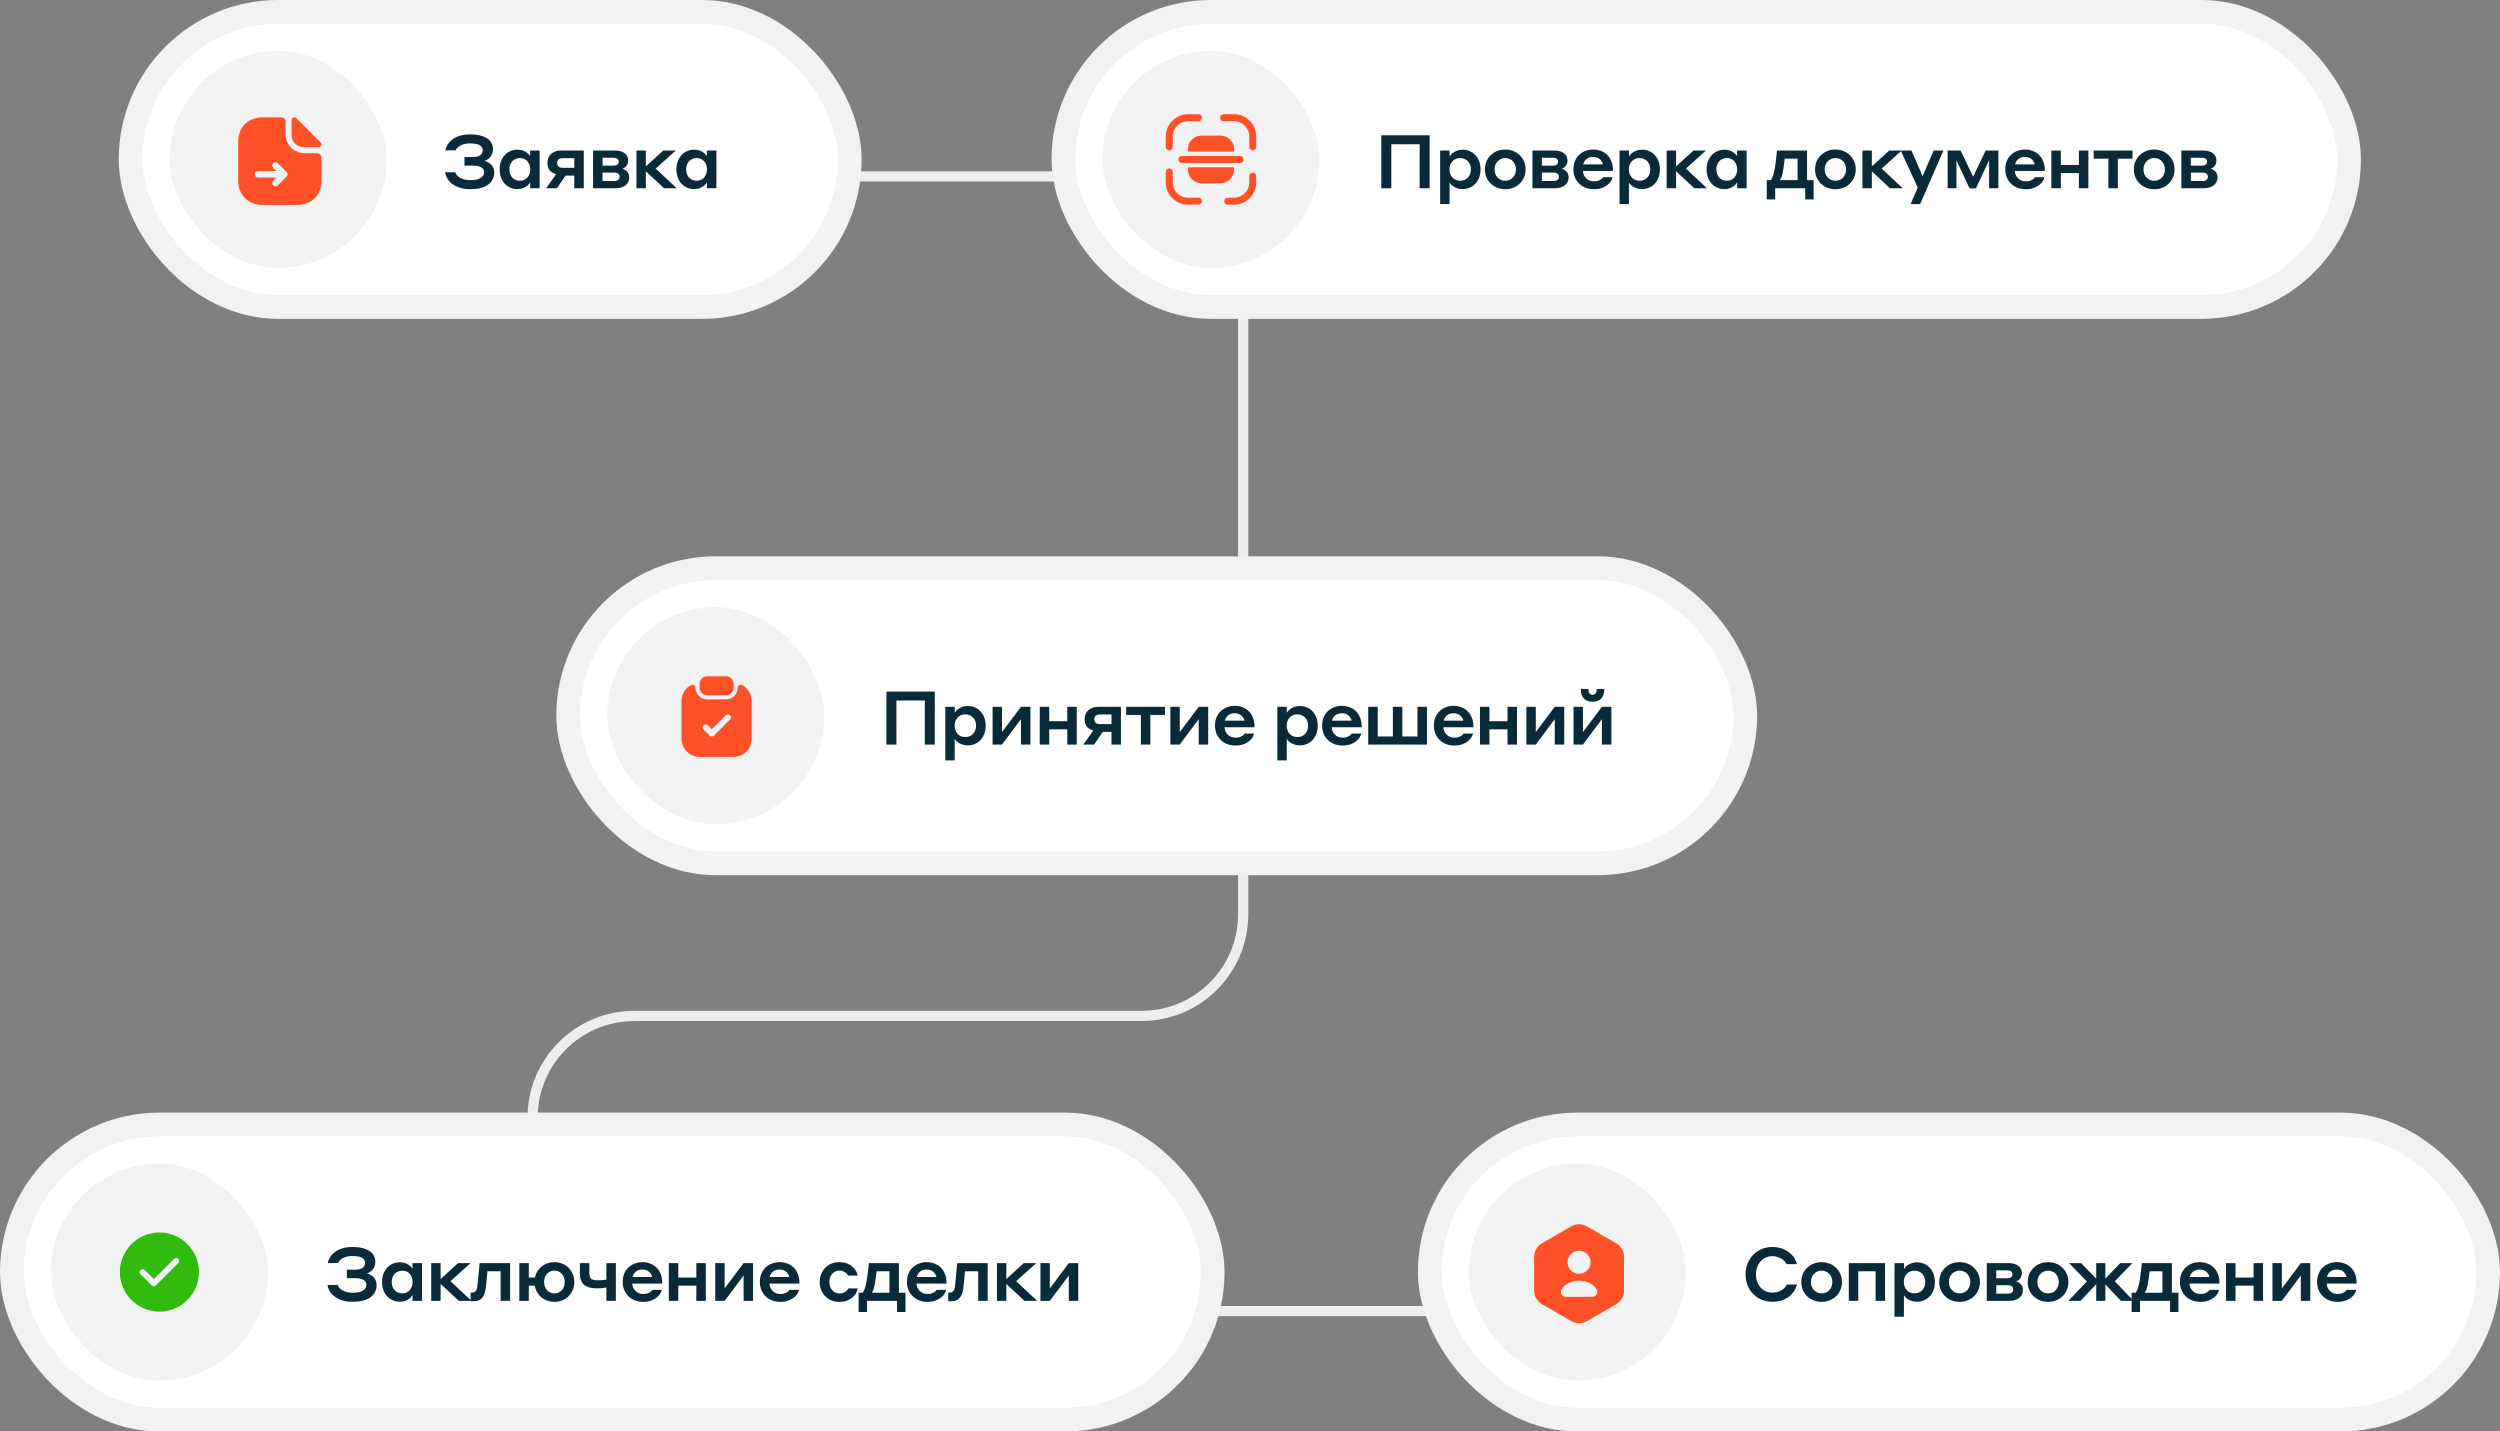 <?xml version="1.0" encoding="UTF-8"?> <svg xmlns="http://www.w3.org/2000/svg" width="737" height="422" viewBox="0 0 737 422" fill="none"><rect x="0" y="0" width="737" height="422" fill="#808080" stroke="none"/><path d="M148.5 52H336.5C353.069 52 366.5 65.431 366.5 82V269.5C366.5 286.069 353.069 299.5 336.5 299.5H187C170.431 299.5 157 312.931 157 329.5V356.5C157 373.069 170.431 386.5 187 386.5H564.5" stroke="#EEEEEE" stroke-width="3"></path><rect x="38.5" y="3.5" width="212" height="87" rx="43.5" fill="white"></rect><rect x="38.5" y="3.5" width="212" height="87" rx="43.5" stroke="#F2F2F2" stroke-width="7"></rect><rect x="50" y="15" width="64" height="64" rx="32" fill="#F2F2F2"></rect><path d="M93.481 45.163H89.748C86.686 45.163 84.193 42.67 84.193 39.609V35.876C84.193 35.165 83.612 34.584 82.902 34.584H77.425C73.447 34.584 70.231 37.167 70.231 41.779V53.223C70.231 57.834 73.447 60.417 77.425 60.417H87.578C91.556 60.417 94.772 57.834 94.772 53.223V46.454C94.772 45.744 94.191 45.163 93.481 45.163ZM84.762 51.298C84.762 51.363 84.762 51.44 84.762 51.505C84.736 51.686 84.658 51.854 84.529 52.009C84.516 52.022 84.49 52.047 84.478 52.06L81.894 54.644C81.701 54.837 81.455 54.928 81.21 54.928C80.964 54.928 80.719 54.837 80.525 54.644C80.15 54.269 80.15 53.649 80.525 53.274L81.455 52.344H76.043C75.513 52.344 75.074 51.905 75.074 51.376C75.074 50.846 75.513 50.407 76.043 50.407H81.455L80.525 49.477C80.331 49.283 80.241 49.038 80.241 48.792C80.241 48.547 80.331 48.301 80.525 48.108C80.9 47.733 81.52 47.733 81.894 48.108L84.478 50.691C84.645 50.872 84.736 51.079 84.762 51.298Z" fill="#FF5028"></path><path d="M89.513 43.38C90.74 43.393 92.445 43.393 93.905 43.393C94.641 43.393 95.028 42.528 94.512 42.011C92.652 40.138 89.319 36.767 87.408 34.855C86.878 34.326 85.961 34.687 85.961 35.423V39.931C85.961 41.817 87.563 43.38 89.513 43.38Z" fill="#FF5028"></path><path d="M138.625 39.616C139.754 39.616 140.737 39.726 141.573 39.946C142.423 40.166 143.127 40.467 143.685 40.848C144.242 41.229 144.653 41.691 144.917 42.234C145.195 42.762 145.335 43.341 145.335 43.972C145.335 44.441 145.261 44.867 145.115 45.248C144.983 45.629 144.799 45.967 144.565 46.26C144.33 46.539 144.059 46.781 143.751 46.986C143.457 47.177 143.149 47.316 142.827 47.404C143.208 47.507 143.567 47.653 143.905 47.844C144.257 48.035 144.565 48.269 144.829 48.548C145.093 48.827 145.305 49.157 145.467 49.538C145.628 49.905 145.709 50.315 145.709 50.77C145.709 52.325 145.1 53.549 143.883 54.444C142.68 55.324 140.942 55.764 138.669 55.764C137.393 55.764 136.3 55.603 135.391 55.28C134.481 54.957 133.726 54.554 133.125 54.07C132.523 53.571 132.069 53.029 131.761 52.442C131.467 51.855 131.291 51.305 131.233 50.792H134.225C134.327 51.071 134.481 51.349 134.687 51.628C134.907 51.892 135.193 52.134 135.545 52.354C135.911 52.574 136.351 52.757 136.865 52.904C137.378 53.036 137.979 53.102 138.669 53.102C139.989 53.102 140.986 52.897 141.661 52.486C142.35 52.075 142.695 51.489 142.695 50.726C142.695 50.11 142.416 49.641 141.859 49.318C141.316 48.981 140.451 48.812 139.263 48.812H136.931V46.304H139.263C140.304 46.304 141.067 46.135 141.551 45.798C142.049 45.446 142.299 44.933 142.299 44.258C142.299 43.613 141.998 43.121 141.397 42.784C140.795 42.447 139.857 42.278 138.581 42.278C137.95 42.278 137.4 42.337 136.931 42.454C136.461 42.571 136.051 42.725 135.699 42.916C135.361 43.107 135.075 43.327 134.841 43.576C134.621 43.811 134.445 44.06 134.313 44.324H131.299C131.401 43.796 131.607 43.261 131.915 42.718C132.237 42.161 132.692 41.655 133.279 41.2C133.865 40.731 134.599 40.349 135.479 40.056C136.359 39.763 137.407 39.616 138.625 39.616ZM156.299 53.74C156.24 53.857 156.123 54.026 155.947 54.246C155.786 54.466 155.551 54.686 155.243 54.906C154.95 55.126 154.576 55.324 154.121 55.5C153.681 55.661 153.153 55.742 152.537 55.742C151.818 55.742 151.144 55.61 150.513 55.346C149.882 55.082 149.325 54.701 148.841 54.202C148.372 53.703 147.998 53.095 147.719 52.376C147.44 51.657 147.301 50.843 147.301 49.934C147.301 49.039 147.44 48.233 147.719 47.514C147.998 46.795 148.372 46.187 148.841 45.688C149.325 45.175 149.882 44.786 150.513 44.522C151.158 44.258 151.84 44.126 152.559 44.126C153.146 44.126 153.659 44.207 154.099 44.368C154.539 44.515 154.906 44.698 155.199 44.918C155.507 45.123 155.749 45.336 155.925 45.556C156.101 45.761 156.218 45.923 156.277 46.04V44.368H159.093V55.5H156.299V53.74ZM156.321 49.934C156.321 49.465 156.248 49.025 156.101 48.614C155.954 48.203 155.749 47.851 155.485 47.558C155.221 47.25 154.898 47.015 154.517 46.854C154.15 46.678 153.74 46.59 153.285 46.59C152.816 46.59 152.383 46.678 151.987 46.854C151.606 47.015 151.276 47.25 150.997 47.558C150.733 47.851 150.528 48.203 150.381 48.614C150.234 49.025 150.161 49.465 150.161 49.934C150.161 50.403 150.234 50.843 150.381 51.254C150.528 51.665 150.733 52.024 150.997 52.332C151.276 52.625 151.606 52.86 151.987 53.036C152.383 53.197 152.816 53.278 153.285 53.278C153.74 53.278 154.15 53.197 154.517 53.036C154.898 52.86 155.221 52.625 155.485 52.332C155.749 52.024 155.954 51.665 156.101 51.254C156.248 50.843 156.321 50.403 156.321 49.934ZM169.3 55.5V51.76H166.748L164.152 55.5H161.006L163.954 51.342C163.06 51.107 162.407 50.704 161.996 50.132C161.586 49.545 161.38 48.834 161.38 47.998C161.38 47.514 161.461 47.052 161.622 46.612C161.784 46.172 162.033 45.791 162.37 45.468C162.708 45.131 163.14 44.867 163.668 44.676C164.196 44.471 164.827 44.368 165.56 44.368H172.094V55.5H169.3ZM169.3 49.472V46.634H165.934C164.805 46.634 164.24 47.096 164.24 48.02C164.24 48.475 164.38 48.834 164.658 49.098C164.952 49.347 165.377 49.472 165.934 49.472H169.3ZM174.841 44.368H181.309C181.881 44.368 182.402 44.434 182.871 44.566C183.34 44.683 183.744 44.867 184.081 45.116C184.433 45.365 184.704 45.673 184.895 46.04C185.086 46.407 185.181 46.832 185.181 47.316C185.181 47.653 185.13 47.961 185.027 48.24C184.939 48.504 184.814 48.739 184.653 48.944C184.492 49.135 184.308 49.303 184.103 49.45C183.898 49.582 183.692 49.677 183.487 49.736C183.751 49.809 184 49.919 184.235 50.066C184.484 50.198 184.697 50.367 184.873 50.572C185.064 50.777 185.218 51.027 185.335 51.32C185.452 51.599 185.511 51.921 185.511 52.288C185.511 53.256 185.144 54.033 184.411 54.62C183.678 55.207 182.658 55.5 181.353 55.5H174.841V44.368ZM177.635 46.502V48.834H180.869C181.324 48.834 181.69 48.739 181.969 48.548C182.262 48.357 182.409 48.049 182.409 47.624C182.409 47.257 182.27 46.979 181.991 46.788C181.712 46.597 181.338 46.502 180.869 46.502H177.635ZM177.635 50.88V53.366H180.979C182.094 53.366 182.651 52.926 182.651 52.046C182.651 51.709 182.519 51.43 182.255 51.21C181.991 50.99 181.566 50.88 180.979 50.88H177.635ZM187.624 44.368H190.396V49.054L195.544 44.368H199.218L193.3 49.692L199.504 55.5H195.764L190.396 50.506V55.5H187.624V44.368ZM208.402 53.74C208.343 53.857 208.226 54.026 208.05 54.246C207.889 54.466 207.654 54.686 207.346 54.906C207.053 55.126 206.679 55.324 206.224 55.5C205.784 55.661 205.256 55.742 204.64 55.742C203.921 55.742 203.247 55.61 202.616 55.346C201.985 55.082 201.428 54.701 200.944 54.202C200.475 53.703 200.101 53.095 199.822 52.376C199.543 51.657 199.404 50.843 199.404 49.934C199.404 49.039 199.543 48.233 199.822 47.514C200.101 46.795 200.475 46.187 200.944 45.688C201.428 45.175 201.985 44.786 202.616 44.522C203.261 44.258 203.943 44.126 204.662 44.126C205.249 44.126 205.762 44.207 206.202 44.368C206.642 44.515 207.009 44.698 207.302 44.918C207.61 45.123 207.852 45.336 208.028 45.556C208.204 45.761 208.321 45.923 208.38 46.04V44.368H211.196V55.5H208.402V53.74ZM208.424 49.934C208.424 49.465 208.351 49.025 208.204 48.614C208.057 48.203 207.852 47.851 207.588 47.558C207.324 47.25 207.001 47.015 206.62 46.854C206.253 46.678 205.843 46.59 205.388 46.59C204.919 46.59 204.486 46.678 204.09 46.854C203.709 47.015 203.379 47.25 203.1 47.558C202.836 47.851 202.631 48.203 202.484 48.614C202.337 49.025 202.264 49.465 202.264 49.934C202.264 50.403 202.337 50.843 202.484 51.254C202.631 51.665 202.836 52.024 203.1 52.332C203.379 52.625 203.709 52.86 204.09 53.036C204.486 53.197 204.919 53.278 205.388 53.278C205.843 53.278 206.253 53.197 206.62 53.036C207.001 52.86 207.324 52.625 207.588 52.332C207.852 52.024 208.057 51.665 208.204 51.254C208.351 50.843 208.424 50.403 208.424 49.934Z" fill="#092A39"></path><rect x="313.5" y="3.5" width="379" height="87" rx="43.5" fill="white"></rect><rect x="313.5" y="3.5" width="379" height="87" rx="43.5" stroke="#F2F2F2" stroke-width="7"></rect><rect x="325" y="15" width="64" height="64" rx="32" fill="#F2F2F2"></rect><path d="M344.695 44.333C344.121 44.333 343.668 43.879 343.668 43.306V40.226C343.668 36.613 346.615 33.666 350.228 33.666H353.308C353.881 33.666 354.335 34.119 354.335 34.693C354.335 35.266 353.881 35.719 353.308 35.719H350.228C347.735 35.719 345.721 37.746 345.721 40.226V43.306C345.721 43.879 345.255 44.333 344.695 44.333Z" fill="#FF5028"></path><path d="M369.308 44.333C368.748 44.333 368.281 43.879 368.281 43.306V40.226C368.281 37.733 366.255 35.719 363.775 35.719H360.695C360.121 35.719 359.668 35.253 359.668 34.693C359.668 34.133 360.121 33.666 360.695 33.666H363.775C367.388 33.666 370.335 36.613 370.335 40.226V43.306C370.335 43.879 369.881 44.333 369.308 44.333Z" fill="#FF5028"></path><path d="M363.775 60.333H361.921C361.361 60.333 360.895 59.88 360.895 59.306C360.895 58.746 361.348 58.28 361.921 58.28H363.775C366.268 58.28 368.281 56.253 368.281 53.773V51.933C368.281 51.373 368.735 50.906 369.308 50.906C369.868 50.906 370.335 51.36 370.335 51.933V53.773C370.335 57.386 367.388 60.333 363.775 60.333Z" fill="#FF5028"></path><path d="M353.308 60.333H350.228C346.615 60.333 343.668 57.386 343.668 53.773V50.693C343.668 50.119 344.121 49.666 344.695 49.666C345.268 49.666 345.721 50.119 345.721 50.693V53.773C345.721 56.266 347.748 58.279 350.228 58.279H353.308C353.868 58.279 354.335 58.733 354.335 59.306C354.335 59.879 353.881 60.333 353.308 60.333Z" fill="#FF5028"></path><path d="M365.613 45.975H363.799H350.199H348.386C347.813 45.975 347.359 46.441 347.359 47.001C347.359 47.561 347.813 48.028 348.386 48.028H350.199H363.799H365.613C366.186 48.028 366.639 47.561 366.639 47.001C366.639 46.441 366.186 45.975 365.613 45.975Z" fill="#FF5028"></path><path d="M350.199 49.587V50.027C350.199 52.24 351.986 54.027 354.199 54.027H359.799C362.013 54.027 363.799 52.24 363.799 50.027V49.587C363.799 49.427 363.679 49.307 363.519 49.307H350.479C350.319 49.307 350.199 49.427 350.199 49.587Z" fill="#FF5028"></path><path d="M350.199 44.415V43.975C350.199 41.761 351.986 39.975 354.199 39.975H359.799C362.013 39.975 363.799 41.761 363.799 43.975V44.415C363.799 44.575 363.679 44.695 363.519 44.695H350.479C350.319 44.695 350.199 44.575 350.199 44.415Z" fill="#FF5028"></path><path d="M407.206 39.88H421.462V55.5H418.514V42.52H410.154V55.5H407.206V39.88ZM427.33 60.164H424.558V44.368H427.352V46.128C427.396 46.025 427.506 45.864 427.682 45.644C427.873 45.424 428.122 45.204 428.43 44.984C428.753 44.749 429.142 44.551 429.596 44.39C430.051 44.214 430.579 44.126 431.18 44.126C431.899 44.126 432.581 44.258 433.226 44.522C433.872 44.786 434.429 45.167 434.898 45.666C435.382 46.165 435.764 46.773 436.042 47.492C436.321 48.211 436.46 49.025 436.46 49.934C436.46 50.843 436.321 51.657 436.042 52.376C435.764 53.095 435.382 53.703 434.898 54.202C434.429 54.701 433.872 55.082 433.226 55.346C432.581 55.61 431.899 55.742 431.18 55.742C430.579 55.742 430.051 55.661 429.596 55.5C429.142 55.339 428.753 55.155 428.43 54.95C428.108 54.73 427.858 54.517 427.682 54.312C427.506 54.092 427.389 53.923 427.33 53.806V60.164ZM427.308 49.934C427.308 50.403 427.382 50.843 427.528 51.254C427.675 51.665 427.888 52.024 428.166 52.332C428.445 52.625 428.775 52.86 429.156 53.036C429.538 53.197 429.97 53.278 430.454 53.278C430.938 53.278 431.371 53.197 431.752 53.036C432.148 52.86 432.486 52.625 432.764 52.332C433.043 52.024 433.256 51.665 433.402 51.254C433.549 50.843 433.622 50.403 433.622 49.934C433.622 49.45 433.549 49.01 433.402 48.614C433.256 48.203 433.043 47.851 432.764 47.558C432.486 47.25 432.148 47.015 431.752 46.854C431.371 46.678 430.938 46.59 430.454 46.59C429.97 46.59 429.538 46.678 429.156 46.854C428.775 47.015 428.445 47.25 428.166 47.558C427.888 47.851 427.675 48.203 427.528 48.614C427.382 49.01 427.308 49.45 427.308 49.934ZM443.761 44.082C444.611 44.082 445.396 44.229 446.115 44.522C446.848 44.815 447.479 45.226 448.007 45.754C448.549 46.267 448.975 46.883 449.283 47.602C449.591 48.306 449.745 49.083 449.745 49.934C449.745 50.785 449.591 51.569 449.283 52.288C448.975 52.992 448.549 53.608 448.007 54.136C447.479 54.649 446.848 55.053 446.115 55.346C445.396 55.639 444.611 55.786 443.761 55.786C442.895 55.786 442.096 55.639 441.363 55.346C440.644 55.053 440.013 54.649 439.471 54.136C438.928 53.608 438.503 52.992 438.195 52.288C437.901 51.569 437.755 50.785 437.755 49.934C437.755 49.083 437.901 48.306 438.195 47.602C438.503 46.883 438.928 46.267 439.471 45.754C440.013 45.226 440.644 44.815 441.363 44.522C442.096 44.229 442.895 44.082 443.761 44.082ZM443.761 53.278C444.23 53.278 444.655 53.197 445.037 53.036C445.433 52.86 445.763 52.625 446.027 52.332C446.305 52.024 446.518 51.665 446.665 51.254C446.826 50.843 446.907 50.403 446.907 49.934C446.907 49.465 446.826 49.025 446.665 48.614C446.518 48.203 446.305 47.851 446.027 47.558C445.763 47.25 445.433 47.015 445.037 46.854C444.655 46.678 444.23 46.59 443.761 46.59C443.291 46.59 442.859 46.678 442.463 46.854C442.081 47.03 441.751 47.272 441.473 47.58C441.194 47.873 440.974 48.225 440.813 48.636C440.666 49.032 440.593 49.465 440.593 49.934C440.593 50.403 440.666 50.843 440.813 51.254C440.974 51.65 441.194 52.002 441.473 52.31C441.751 52.603 442.081 52.838 442.463 53.014C442.859 53.19 443.291 53.278 443.761 53.278ZM451.759 44.368H458.227C458.799 44.368 459.32 44.434 459.789 44.566C460.259 44.683 460.662 44.867 460.999 45.116C461.351 45.365 461.623 45.673 461.813 46.04C462.004 46.407 462.099 46.832 462.099 47.316C462.099 47.653 462.048 47.961 461.945 48.24C461.857 48.504 461.733 48.739 461.571 48.944C461.41 49.135 461.227 49.303 461.021 49.45C460.816 49.582 460.611 49.677 460.405 49.736C460.669 49.809 460.919 49.919 461.153 50.066C461.403 50.198 461.615 50.367 461.791 50.572C461.982 50.777 462.136 51.027 462.253 51.32C462.371 51.599 462.429 51.921 462.429 52.288C462.429 53.256 462.063 54.033 461.329 54.62C460.596 55.207 459.577 55.5 458.271 55.5H451.759V44.368ZM454.553 46.502V48.834H457.787C458.242 48.834 458.609 48.739 458.887 48.548C459.181 48.357 459.327 48.049 459.327 47.624C459.327 47.257 459.188 46.979 458.909 46.788C458.631 46.597 458.257 46.502 457.787 46.502H454.553ZM454.553 50.88V53.366H457.897C459.012 53.366 459.569 52.926 459.569 52.046C459.569 51.709 459.437 51.43 459.173 51.21C458.909 50.99 458.484 50.88 457.897 50.88H454.553ZM469.668 44.082C470.519 44.082 471.304 44.229 472.022 44.522C472.741 44.801 473.357 45.204 473.87 45.732C474.384 46.245 474.78 46.876 475.058 47.624C475.352 48.357 475.498 49.179 475.498 50.088V50.396H466.654C466.684 50.836 466.779 51.239 466.94 51.606C467.116 51.973 467.344 52.295 467.622 52.574C467.901 52.853 468.231 53.073 468.612 53.234C468.994 53.381 469.419 53.454 469.888 53.454C470.328 53.454 470.71 53.41 471.032 53.322C471.355 53.219 471.619 53.102 471.824 52.97C472.044 52.838 472.213 52.706 472.33 52.574C472.462 52.427 472.55 52.317 472.594 52.244H475.366C475.322 52.537 475.19 52.889 474.97 53.3C474.75 53.696 474.42 54.077 473.98 54.444C473.54 54.811 472.983 55.126 472.308 55.39C471.634 55.654 470.827 55.786 469.888 55.786C468.979 55.786 468.15 55.639 467.402 55.346C466.669 55.053 466.038 54.642 465.51 54.114C464.982 53.586 464.572 52.97 464.278 52.266C463.985 51.547 463.838 50.77 463.838 49.934C463.838 49.069 463.978 48.277 464.256 47.558C464.55 46.839 464.953 46.223 465.466 45.71C465.994 45.197 466.61 44.801 467.314 44.522C468.033 44.229 468.818 44.082 469.668 44.082ZM469.668 46.26C468.906 46.26 468.268 46.458 467.754 46.854C467.256 47.235 466.918 47.771 466.742 48.46H472.55C472.345 47.756 471.993 47.213 471.494 46.832C470.996 46.451 470.387 46.26 469.668 46.26ZM480.207 60.164H477.435V44.368H480.229V46.128C480.273 46.025 480.383 45.864 480.559 45.644C480.75 45.424 480.999 45.204 481.307 44.984C481.63 44.749 482.018 44.551 482.473 44.39C482.928 44.214 483.456 44.126 484.057 44.126C484.776 44.126 485.458 44.258 486.103 44.522C486.748 44.786 487.306 45.167 487.775 45.666C488.259 46.165 488.64 46.773 488.919 47.492C489.198 48.211 489.337 49.025 489.337 49.934C489.337 50.843 489.198 51.657 488.919 52.376C488.64 53.095 488.259 53.703 487.775 54.202C487.306 54.701 486.748 55.082 486.103 55.346C485.458 55.61 484.776 55.742 484.057 55.742C483.456 55.742 482.928 55.661 482.473 55.5C482.018 55.339 481.63 55.155 481.307 54.95C480.984 54.73 480.735 54.517 480.559 54.312C480.383 54.092 480.266 53.923 480.207 53.806V60.164ZM480.185 49.934C480.185 50.403 480.258 50.843 480.405 51.254C480.552 51.665 480.764 52.024 481.043 52.332C481.322 52.625 481.652 52.86 482.033 53.036C482.414 53.197 482.847 53.278 483.331 53.278C483.815 53.278 484.248 53.197 484.629 53.036C485.025 52.86 485.362 52.625 485.641 52.332C485.92 52.024 486.132 51.665 486.279 51.254C486.426 50.843 486.499 50.403 486.499 49.934C486.499 49.45 486.426 49.01 486.279 48.614C486.132 48.203 485.92 47.851 485.641 47.558C485.362 47.25 485.025 47.015 484.629 46.854C484.248 46.678 483.815 46.59 483.331 46.59C482.847 46.59 482.414 46.678 482.033 46.854C481.652 47.015 481.322 47.25 481.043 47.558C480.764 47.851 480.552 48.203 480.405 48.614C480.258 49.01 480.185 49.45 480.185 49.934ZM491.335 44.368H494.107V49.054L499.255 44.368H502.929L497.011 49.692L503.215 55.5H499.475L494.107 50.506V55.5H491.335V44.368ZM512.113 53.74C512.054 53.857 511.937 54.026 511.761 54.246C511.6 54.466 511.365 54.686 511.057 54.906C510.764 55.126 510.39 55.324 509.935 55.5C509.495 55.661 508.967 55.742 508.351 55.742C507.632 55.742 506.958 55.61 506.327 55.346C505.696 55.082 505.139 54.701 504.655 54.202C504.186 53.703 503.812 53.095 503.533 52.376C503.254 51.657 503.115 50.843 503.115 49.934C503.115 49.039 503.254 48.233 503.533 47.514C503.812 46.795 504.186 46.187 504.655 45.688C505.139 45.175 505.696 44.786 506.327 44.522C506.972 44.258 507.654 44.126 508.373 44.126C508.96 44.126 509.473 44.207 509.913 44.368C510.353 44.515 510.72 44.698 511.013 44.918C511.321 45.123 511.563 45.336 511.739 45.556C511.915 45.761 512.032 45.923 512.091 46.04V44.368H514.907V55.5H512.113V53.74ZM512.135 49.934C512.135 49.465 512.062 49.025 511.915 48.614C511.768 48.203 511.563 47.851 511.299 47.558C511.035 47.25 510.712 47.015 510.331 46.854C509.964 46.678 509.554 46.59 509.099 46.59C508.63 46.59 508.197 46.678 507.801 46.854C507.42 47.015 507.09 47.25 506.811 47.558C506.547 47.851 506.342 48.203 506.195 48.614C506.048 49.025 505.975 49.465 505.975 49.934C505.975 50.403 506.048 50.843 506.195 51.254C506.342 51.665 506.547 52.024 506.811 52.332C507.09 52.625 507.42 52.86 507.801 53.036C508.197 53.197 508.63 53.278 509.099 53.278C509.554 53.278 509.964 53.197 510.331 53.036C510.712 52.86 511.035 52.625 511.299 52.332C511.563 52.024 511.768 51.665 511.915 51.254C512.062 50.843 512.135 50.403 512.135 49.934ZM529.928 46.766H526.144L525.946 48.372C525.873 48.988 525.792 49.538 525.704 50.022C525.631 50.506 525.55 50.939 525.462 51.32C525.374 51.687 525.271 52.017 525.154 52.31C525.037 52.603 524.905 52.867 524.758 53.102H529.928V46.766ZM520.842 58.778V53.102H522.052C522.213 52.867 522.36 52.603 522.492 52.31C522.624 52.017 522.741 51.672 522.844 51.276C522.961 50.88 523.064 50.433 523.152 49.934C523.255 49.435 523.343 48.863 523.416 48.218L523.878 44.368H532.722V53.102H534.658V58.778H532.172V55.5H523.328V58.778H520.842ZM541.092 44.082C541.942 44.082 542.727 44.229 543.446 44.522C544.179 44.815 544.81 45.226 545.338 45.754C545.88 46.267 546.306 46.883 546.614 47.602C546.922 48.306 547.076 49.083 547.076 49.934C547.076 50.785 546.922 51.569 546.614 52.288C546.306 52.992 545.88 53.608 545.338 54.136C544.81 54.649 544.179 55.053 543.446 55.346C542.727 55.639 541.942 55.786 541.092 55.786C540.226 55.786 539.427 55.639 538.694 55.346C537.975 55.053 537.344 54.649 536.802 54.136C536.259 53.608 535.834 52.992 535.526 52.288C535.232 51.569 535.086 50.785 535.086 49.934C535.086 49.083 535.232 48.306 535.526 47.602C535.834 46.883 536.259 46.267 536.802 45.754C537.344 45.226 537.975 44.815 538.694 44.522C539.427 44.229 540.226 44.082 541.092 44.082ZM541.092 53.278C541.561 53.278 541.986 53.197 542.368 53.036C542.764 52.86 543.094 52.625 543.358 52.332C543.636 52.024 543.849 51.665 543.996 51.254C544.157 50.843 544.238 50.403 544.238 49.934C544.238 49.465 544.157 49.025 543.996 48.614C543.849 48.203 543.636 47.851 543.358 47.558C543.094 47.25 542.764 47.015 542.368 46.854C541.986 46.678 541.561 46.59 541.092 46.59C540.622 46.59 540.19 46.678 539.794 46.854C539.412 47.03 539.082 47.272 538.804 47.58C538.525 47.873 538.305 48.225 538.144 48.636C537.997 49.032 537.924 49.465 537.924 49.934C537.924 50.403 537.997 50.843 538.144 51.254C538.305 51.65 538.525 52.002 538.804 52.31C539.082 52.603 539.412 52.838 539.794 53.014C540.19 53.19 540.622 53.278 541.092 53.278ZM549.046 44.368H551.818V49.054L556.966 44.368H560.64L554.722 49.692L560.926 55.5H557.186L551.818 50.506V55.5H549.046V44.368ZM566.054 60.186H563.238L565.35 55.302L560.334 44.368H563.502L566.78 51.936L570.058 44.368H572.918L566.054 60.186ZM574.164 44.368H577.992L581.688 52.09L585.384 44.368H589.124V55.5H586.396V47.206L582.502 55.544H580.632L576.76 47.272V55.5H574.164V44.368ZM596.972 44.082C597.823 44.082 598.607 44.229 599.326 44.522C600.045 44.801 600.661 45.204 601.174 45.732C601.687 46.245 602.083 46.876 602.362 47.624C602.655 48.357 602.802 49.179 602.802 50.088V50.396H593.958C593.987 50.836 594.083 51.239 594.244 51.606C594.42 51.973 594.647 52.295 594.926 52.574C595.205 52.853 595.535 53.073 595.916 53.234C596.297 53.381 596.723 53.454 597.192 53.454C597.632 53.454 598.013 53.41 598.336 53.322C598.659 53.219 598.923 53.102 599.128 52.97C599.348 52.838 599.517 52.706 599.634 52.574C599.766 52.427 599.854 52.317 599.898 52.244H602.67C602.626 52.537 602.494 52.889 602.274 53.3C602.054 53.696 601.724 54.077 601.284 54.444C600.844 54.811 600.287 55.126 599.612 55.39C598.937 55.654 598.131 55.786 597.192 55.786C596.283 55.786 595.454 55.639 594.706 55.346C593.973 55.053 593.342 54.642 592.814 54.114C592.286 53.586 591.875 52.97 591.582 52.266C591.289 51.547 591.142 50.77 591.142 49.934C591.142 49.069 591.281 48.277 591.56 47.558C591.853 46.839 592.257 46.223 592.77 45.71C593.298 45.197 593.914 44.801 594.618 44.522C595.337 44.229 596.121 44.082 596.972 44.082ZM596.972 46.26C596.209 46.26 595.571 46.458 595.058 46.854C594.559 47.235 594.222 47.771 594.046 48.46H599.854C599.649 47.756 599.297 47.213 598.798 46.832C598.299 46.451 597.691 46.26 596.972 46.26ZM604.738 44.368H607.532V48.614H612.856V44.368H615.65V55.5H612.856V51.012H607.532V55.5H604.738V44.368ZM621.549 46.766H617.215V44.368H628.655V46.766H624.343V55.5H621.549V46.766ZM635.07 44.082C635.921 44.082 636.706 44.229 637.424 44.522C638.158 44.815 638.788 45.226 639.316 45.754C639.859 46.267 640.284 46.883 640.592 47.602C640.9 48.306 641.054 49.083 641.054 49.934C641.054 50.785 640.9 51.569 640.592 52.288C640.284 52.992 639.859 53.608 639.316 54.136C638.788 54.649 638.158 55.053 637.424 55.346C636.706 55.639 635.921 55.786 635.07 55.786C634.205 55.786 633.406 55.639 632.672 55.346C631.954 55.053 631.323 54.649 630.78 54.136C630.238 53.608 629.812 52.992 629.504 52.288C629.211 51.569 629.064 50.785 629.064 49.934C629.064 49.083 629.211 48.306 629.504 47.602C629.812 46.883 630.238 46.267 630.78 45.754C631.323 45.226 631.954 44.815 632.672 44.522C633.406 44.229 634.205 44.082 635.07 44.082ZM635.07 53.278C635.54 53.278 635.965 53.197 636.346 53.036C636.742 52.86 637.072 52.625 637.336 52.332C637.615 52.024 637.828 51.665 637.974 51.254C638.136 50.843 638.216 50.403 638.216 49.934C638.216 49.465 638.136 49.025 637.974 48.614C637.828 48.203 637.615 47.851 637.336 47.558C637.072 47.25 636.742 47.015 636.346 46.854C635.965 46.678 635.54 46.59 635.07 46.59C634.601 46.59 634.168 46.678 633.772 46.854C633.391 47.03 633.061 47.272 632.782 47.58C632.504 47.873 632.284 48.225 632.122 48.636C631.976 49.032 631.902 49.465 631.902 49.934C631.902 50.403 631.976 50.843 632.122 51.254C632.284 51.65 632.504 52.002 632.782 52.31C633.061 52.603 633.391 52.838 633.772 53.014C634.168 53.19 634.601 53.278 635.07 53.278ZM643.069 44.368H649.537C650.109 44.368 650.63 44.434 651.099 44.566C651.568 44.683 651.972 44.867 652.309 45.116C652.661 45.365 652.932 45.673 653.123 46.04C653.314 46.407 653.409 46.832 653.409 47.316C653.409 47.653 653.358 47.961 653.255 48.24C653.167 48.504 653.042 48.739 652.881 48.944C652.72 49.135 652.536 49.303 652.331 49.45C652.126 49.582 651.92 49.677 651.715 49.736C651.979 49.809 652.228 49.919 652.463 50.066C652.712 50.198 652.925 50.367 653.101 50.572C653.292 50.777 653.446 51.027 653.563 51.32C653.68 51.599 653.739 51.921 653.739 52.288C653.739 53.256 653.372 54.033 652.639 54.62C651.906 55.207 650.886 55.5 649.581 55.5H643.069V44.368ZM645.863 46.502V48.834H649.097C649.552 48.834 649.918 48.739 650.197 48.548C650.49 48.357 650.637 48.049 650.637 47.624C650.637 47.257 650.498 46.979 650.219 46.788C649.94 46.597 649.566 46.502 649.097 46.502H645.863ZM645.863 50.88V53.366H649.207C650.322 53.366 650.879 52.926 650.879 52.046C650.879 51.709 650.747 51.43 650.483 51.21C650.219 50.99 649.794 50.88 649.207 50.88H645.863Z" fill="#092A39"></path><rect x="167.5" y="167.5" width="347" height="87" rx="43.5" fill="white"></rect><rect x="167.5" y="167.5" width="347" height="87" rx="43.5" stroke="#F2F2F2" stroke-width="7"></rect><rect x="179" y="179" width="64" height="64" rx="32" fill="#F2F2F2"></rect><path d="M214.044 199.375H208.463C207.228 199.375 206.219 200.373 206.219 201.608V202.724C206.219 203.959 207.216 204.956 208.451 204.956H214.044C215.279 204.956 216.277 203.959 216.277 202.724V201.608C216.289 200.373 215.279 199.375 214.044 199.375Z" fill="#FF5028"></path><path d="M217.472 202.723C217.472 204.612 215.928 206.155 214.04 206.155H208.459C206.571 206.155 205.027 204.612 205.027 202.723C205.027 202.058 204.314 201.643 203.721 201.952C202.046 202.842 200.906 204.612 200.906 206.642V217.817C200.906 220.738 203.293 223.125 206.214 223.125H216.284C219.206 223.125 221.592 220.738 221.592 217.817V206.642C221.592 204.612 220.453 202.842 218.778 201.952C218.184 201.643 217.472 202.058 217.472 202.723ZM215.216 212.117L210.466 216.867C210.288 217.045 210.062 217.128 209.836 217.128C209.611 217.128 209.385 217.045 209.207 216.867L207.426 215.085C207.081 214.741 207.081 214.171 207.426 213.827C207.77 213.482 208.34 213.482 208.684 213.827L209.836 214.978L213.957 210.858C214.301 210.513 214.871 210.513 215.216 210.858C215.56 211.202 215.56 211.772 215.216 212.117Z" fill="#FF5028"></path><path d="M261.32 203.88H275.576V219.5H272.628V206.52H264.268V219.5H261.32V203.88ZM281.445 224.164H278.673V208.368H281.467V210.128C281.511 210.025 281.621 209.864 281.797 209.644C281.988 209.424 282.237 209.204 282.545 208.984C282.868 208.749 283.256 208.551 283.711 208.39C284.166 208.214 284.694 208.126 285.295 208.126C286.014 208.126 286.696 208.258 287.341 208.522C287.986 208.786 288.544 209.167 289.013 209.666C289.497 210.165 289.878 210.773 290.157 211.492C290.436 212.211 290.575 213.025 290.575 213.934C290.575 214.843 290.436 215.657 290.157 216.376C289.878 217.095 289.497 217.703 289.013 218.202C288.544 218.701 287.986 219.082 287.341 219.346C286.696 219.61 286.014 219.742 285.295 219.742C284.694 219.742 284.166 219.661 283.711 219.5C283.256 219.339 282.868 219.155 282.545 218.95C282.222 218.73 281.973 218.517 281.797 218.312C281.621 218.092 281.504 217.923 281.445 217.806V224.164ZM281.423 213.934C281.423 214.403 281.496 214.843 281.643 215.254C281.79 215.665 282.002 216.024 282.281 216.332C282.56 216.625 282.89 216.86 283.271 217.036C283.652 217.197 284.085 217.278 284.569 217.278C285.053 217.278 285.486 217.197 285.867 217.036C286.263 216.86 286.6 216.625 286.879 216.332C287.158 216.024 287.37 215.665 287.517 215.254C287.664 214.843 287.737 214.403 287.737 213.934C287.737 213.45 287.664 213.01 287.517 212.614C287.37 212.203 287.158 211.851 286.879 211.558C286.6 211.25 286.263 211.015 285.867 210.854C285.486 210.678 285.053 210.59 284.569 210.59C284.085 210.59 283.652 210.678 283.271 210.854C282.89 211.015 282.56 211.25 282.281 211.558C282.002 211.851 281.79 212.203 281.643 212.614C281.496 213.01 281.423 213.45 281.423 213.934ZM292.617 208.368H295.389V215.826L300.977 208.368H303.771V219.5H300.977V212.02L295.389 219.5H292.617V208.368ZM306.518 208.368H309.312V212.614H314.636V208.368H317.43V219.5H314.636V215.012H309.312V219.5H306.518V208.368ZM327.663 219.5V215.76H325.111L322.515 219.5H319.369L322.317 215.342C321.422 215.107 320.769 214.704 320.359 214.132C319.948 213.545 319.743 212.834 319.743 211.998C319.743 211.514 319.823 211.052 319.985 210.612C320.146 210.172 320.395 209.791 320.733 209.468C321.07 209.131 321.503 208.867 322.031 208.676C322.559 208.471 323.189 208.368 323.923 208.368H330.457V219.5H327.663ZM327.663 213.472V210.634H324.297C323.167 210.634 322.603 211.096 322.603 212.02C322.603 212.475 322.742 212.834 323.021 213.098C323.314 213.347 323.739 213.472 324.297 213.472H327.663ZM336.328 210.766H331.994V208.368H343.434V210.766H339.122V219.5H336.328V210.766ZM345.021 208.368H347.793V215.826L353.381 208.368H356.175V219.5H353.381V212.02L347.793 219.5H345.021V208.368ZM364.004 208.082C364.855 208.082 365.64 208.229 366.358 208.522C367.077 208.801 367.693 209.204 368.206 209.732C368.72 210.245 369.116 210.876 369.394 211.624C369.688 212.357 369.834 213.179 369.834 214.088V214.396H360.99C361.02 214.836 361.115 215.239 361.276 215.606C361.452 215.973 361.68 216.295 361.958 216.574C362.237 216.853 362.567 217.073 362.948 217.234C363.33 217.381 363.755 217.454 364.224 217.454C364.664 217.454 365.046 217.41 365.368 217.322C365.691 217.219 365.955 217.102 366.16 216.97C366.38 216.838 366.549 216.706 366.666 216.574C366.798 216.427 366.886 216.317 366.93 216.244H369.702C369.658 216.537 369.526 216.889 369.306 217.3C369.086 217.696 368.756 218.077 368.316 218.444C367.876 218.811 367.319 219.126 366.644 219.39C365.97 219.654 365.163 219.786 364.224 219.786C363.315 219.786 362.486 219.639 361.738 219.346C361.005 219.053 360.374 218.642 359.846 218.114C359.318 217.586 358.908 216.97 358.614 216.266C358.321 215.547 358.174 214.77 358.174 213.934C358.174 213.069 358.314 212.277 358.592 211.558C358.886 210.839 359.289 210.223 359.802 209.71C360.33 209.197 360.946 208.801 361.65 208.522C362.369 208.229 363.154 208.082 364.004 208.082ZM364.004 210.26C363.242 210.26 362.604 210.458 362.09 210.854C361.592 211.235 361.254 211.771 361.078 212.46H366.886C366.681 211.756 366.329 211.213 365.83 210.832C365.332 210.451 364.723 210.26 364.004 210.26ZM379.335 224.164H376.563V208.368H379.357V210.128C379.401 210.025 379.511 209.864 379.687 209.644C379.877 209.424 380.127 209.204 380.435 208.984C380.757 208.749 381.146 208.551 381.601 208.39C382.055 208.214 382.583 208.126 383.185 208.126C383.903 208.126 384.585 208.258 385.231 208.522C385.876 208.786 386.433 209.167 386.903 209.666C387.387 210.165 387.768 210.773 388.047 211.492C388.325 212.211 388.465 213.025 388.465 213.934C388.465 214.843 388.325 215.657 388.047 216.376C387.768 217.095 387.387 217.703 386.903 218.202C386.433 218.701 385.876 219.082 385.231 219.346C384.585 219.61 383.903 219.742 383.185 219.742C382.583 219.742 382.055 219.661 381.601 219.5C381.146 219.339 380.757 219.155 380.435 218.95C380.112 218.73 379.863 218.517 379.687 218.312C379.511 218.092 379.393 217.923 379.335 217.806V224.164ZM379.313 213.934C379.313 214.403 379.386 214.843 379.533 215.254C379.679 215.665 379.892 216.024 380.171 216.332C380.449 216.625 380.779 216.86 381.161 217.036C381.542 217.197 381.975 217.278 382.459 217.278C382.943 217.278 383.375 217.197 383.757 217.036C384.153 216.86 384.49 216.625 384.769 216.332C385.047 216.024 385.26 215.665 385.407 215.254C385.553 214.843 385.627 214.403 385.627 213.934C385.627 213.45 385.553 213.01 385.407 212.614C385.26 212.203 385.047 211.851 384.769 211.558C384.49 211.25 384.153 211.015 383.757 210.854C383.375 210.678 382.943 210.59 382.459 210.59C381.975 210.59 381.542 210.678 381.161 210.854C380.779 211.015 380.449 211.25 380.171 211.558C379.892 211.851 379.679 212.203 379.533 212.614C379.386 213.01 379.313 213.45 379.313 213.934ZM395.589 208.082C396.44 208.082 397.224 208.229 397.943 208.522C398.662 208.801 399.278 209.204 399.791 209.732C400.304 210.245 400.7 210.876 400.979 211.624C401.272 212.357 401.419 213.179 401.419 214.088V214.396H392.575C392.604 214.836 392.7 215.239 392.861 215.606C393.037 215.973 393.264 216.295 393.543 216.574C393.822 216.853 394.152 217.073 394.533 217.234C394.914 217.381 395.34 217.454 395.809 217.454C396.249 217.454 396.63 217.41 396.953 217.322C397.276 217.219 397.54 217.102 397.745 216.97C397.965 216.838 398.134 216.706 398.251 216.574C398.383 216.427 398.471 216.317 398.515 216.244H401.287C401.243 216.537 401.111 216.889 400.891 217.3C400.671 217.696 400.341 218.077 399.901 218.444C399.461 218.811 398.904 219.126 398.229 219.39C397.554 219.654 396.748 219.786 395.809 219.786C394.9 219.786 394.071 219.639 393.323 219.346C392.59 219.053 391.959 218.642 391.431 218.114C390.903 217.586 390.492 216.97 390.199 216.266C389.906 215.547 389.759 214.77 389.759 213.934C389.759 213.069 389.898 212.277 390.177 211.558C390.47 210.839 390.874 210.223 391.387 209.71C391.915 209.197 392.531 208.801 393.235 208.522C393.954 208.229 394.738 208.082 395.589 208.082ZM395.589 210.26C394.826 210.26 394.188 210.458 393.675 210.854C393.176 211.235 392.839 211.771 392.663 212.46H398.471C398.266 211.756 397.914 211.213 397.415 210.832C396.916 210.451 396.308 210.26 395.589 210.26ZM406.149 208.368V217.102H410.615V208.368H413.409V217.102H417.875V208.368H420.669V219.5H403.355V208.368H406.149ZM428.526 208.082C429.377 208.082 430.161 208.229 430.88 208.522C431.599 208.801 432.215 209.204 432.728 209.732C433.241 210.245 433.637 210.876 433.916 211.624C434.209 212.357 434.356 213.179 434.356 214.088V214.396H425.512C425.541 214.836 425.637 215.239 425.798 215.606C425.974 215.973 426.201 216.295 426.48 216.574C426.759 216.853 427.089 217.073 427.47 217.234C427.851 217.381 428.277 217.454 428.746 217.454C429.186 217.454 429.567 217.41 429.89 217.322C430.213 217.219 430.477 217.102 430.682 216.97C430.902 216.838 431.071 216.706 431.188 216.574C431.32 216.427 431.408 216.317 431.452 216.244H434.224C434.18 216.537 434.048 216.889 433.828 217.3C433.608 217.696 433.278 218.077 432.838 218.444C432.398 218.811 431.841 219.126 431.166 219.39C430.491 219.654 429.685 219.786 428.746 219.786C427.837 219.786 427.008 219.639 426.26 219.346C425.527 219.053 424.896 218.642 424.368 218.114C423.84 217.586 423.429 216.97 423.136 216.266C422.843 215.547 422.696 214.77 422.696 213.934C422.696 213.069 422.835 212.277 423.114 211.558C423.407 210.839 423.811 210.223 424.324 209.71C424.852 209.197 425.468 208.801 426.172 208.522C426.891 208.229 427.675 208.082 428.526 208.082ZM428.526 210.26C427.763 210.26 427.125 210.458 426.612 210.854C426.113 211.235 425.776 211.771 425.6 212.46H431.408C431.203 211.756 430.851 211.213 430.352 210.832C429.853 210.451 429.245 210.26 428.526 210.26ZM436.293 208.368H439.087V212.614H444.411V208.368H447.205V219.5H444.411V215.012H439.087V219.5H436.293V208.368ZM449.979 208.368H452.751V215.826L458.339 208.368H461.133V219.5H458.339V212.02L452.751 219.5H449.979V208.368ZM463.88 208.368H466.652V215.826L472.24 208.368H475.034V219.5H472.24V212.02L466.652 219.5H463.88V208.368ZM469.49 204.804C469.916 204.804 470.224 204.665 470.414 204.386C470.605 204.107 470.7 203.799 470.7 203.462V203.088H472.922V203.506C472.922 203.975 472.849 204.415 472.702 204.826C472.57 205.237 472.365 205.596 472.086 205.904C471.808 206.197 471.448 206.432 471.008 206.608C470.583 206.784 470.077 206.872 469.49 206.872C468.904 206.872 468.39 206.784 467.95 206.608C467.525 206.432 467.173 206.197 466.894 205.904C466.616 205.596 466.403 205.237 466.256 204.826C466.124 204.415 466.058 203.975 466.058 203.506V203.088H468.28V203.462C468.28 203.799 468.376 204.107 468.566 204.386C468.757 204.665 469.065 204.804 469.49 204.804Z" fill="#092A39"></path><rect x="3.5" y="331.5" width="354" height="87" rx="43.5" fill="white"></rect><rect x="3.5" y="331.5" width="354" height="87" rx="43.5" stroke="#F2F2F2" stroke-width="7"></rect><rect x="15" y="343" width="64" height="64" rx="32" fill="#F2F2F2"></rect><path d="M46.999 363.334C40.57 363.334 35.332 368.572 35.332 375.001C35.332 381.429 40.57 386.667 46.999 386.667C53.427 386.667 58.665 381.429 58.665 375.001C58.665 368.572 53.427 363.334 46.999 363.334ZM52.575 372.317L45.96 378.932C45.797 379.096 45.575 379.189 45.342 379.189C45.109 379.189 44.887 379.096 44.724 378.932L41.422 375.631C41.084 375.292 41.084 374.732 41.422 374.394C41.76 374.056 42.32 374.056 42.659 374.394L45.342 377.077L51.339 371.081C51.677 370.742 52.237 370.742 52.575 371.081C52.914 371.419 52.914 371.967 52.575 372.317Z" fill="#31BB0C"></path><path d="M103.947 367.616C105.077 367.616 106.059 367.726 106.895 367.946C107.746 368.166 108.45 368.467 109.007 368.848C109.565 369.229 109.975 369.691 110.239 370.234C110.518 370.762 110.657 371.341 110.657 371.972C110.657 372.441 110.584 372.867 110.437 373.248C110.305 373.629 110.122 373.967 109.887 374.26C109.653 374.539 109.381 374.781 109.073 374.986C108.78 375.177 108.472 375.316 108.149 375.404C108.531 375.507 108.89 375.653 109.227 375.844C109.579 376.035 109.887 376.269 110.151 376.548C110.415 376.827 110.628 377.157 110.789 377.538C110.951 377.905 111.031 378.315 111.031 378.77C111.031 380.325 110.423 381.549 109.205 382.444C108.003 383.324 106.265 383.764 103.991 383.764C102.715 383.764 101.623 383.603 100.713 383.28C99.804 382.957 99.049 382.554 98.447 382.07C97.846 381.571 97.391 381.029 97.083 380.442C96.79 379.855 96.614 379.305 96.555 378.792H99.547C99.65 379.071 99.804 379.349 100.009 379.628C100.229 379.892 100.515 380.134 100.867 380.354C101.234 380.574 101.674 380.757 102.187 380.904C102.701 381.036 103.302 381.102 103.991 381.102C105.311 381.102 106.309 380.897 106.983 380.486C107.673 380.075 108.017 379.489 108.017 378.726C108.017 378.11 107.739 377.641 107.181 377.318C106.639 376.981 105.773 376.812 104.585 376.812H102.253V374.304H104.585C105.627 374.304 106.389 374.135 106.873 373.798C107.372 373.446 107.621 372.933 107.621 372.258C107.621 371.613 107.321 371.121 106.719 370.784C106.118 370.447 105.179 370.278 103.903 370.278C103.273 370.278 102.723 370.337 102.253 370.454C101.784 370.571 101.373 370.725 101.021 370.916C100.684 371.107 100.398 371.327 100.163 371.576C99.943 371.811 99.767 372.06 99.635 372.324H96.621C96.724 371.796 96.929 371.261 97.237 370.718C97.56 370.161 98.014 369.655 98.601 369.2C99.188 368.731 99.921 368.349 100.801 368.056C101.681 367.763 102.73 367.616 103.947 367.616ZM121.621 381.74C121.563 381.857 121.445 382.026 121.269 382.246C121.108 382.466 120.873 382.686 120.565 382.906C120.272 383.126 119.898 383.324 119.443 383.5C119.003 383.661 118.475 383.742 117.859 383.742C117.141 383.742 116.466 383.61 115.835 383.346C115.205 383.082 114.647 382.701 114.163 382.202C113.694 381.703 113.32 381.095 113.041 380.376C112.763 379.657 112.623 378.843 112.623 377.934C112.623 377.039 112.763 376.233 113.041 375.514C113.32 374.795 113.694 374.187 114.163 373.688C114.647 373.175 115.205 372.786 115.835 372.522C116.481 372.258 117.163 372.126 117.881 372.126C118.468 372.126 118.981 372.207 119.421 372.368C119.861 372.515 120.228 372.698 120.521 372.918C120.829 373.123 121.071 373.336 121.247 373.556C121.423 373.761 121.541 373.923 121.599 374.04V372.368H124.415V383.5H121.621V381.74ZM121.643 377.934C121.643 377.465 121.57 377.025 121.423 376.614C121.277 376.203 121.071 375.851 120.807 375.558C120.543 375.25 120.221 375.015 119.839 374.854C119.473 374.678 119.062 374.59 118.607 374.59C118.138 374.59 117.705 374.678 117.309 374.854C116.928 375.015 116.598 375.25 116.319 375.558C116.055 375.851 115.85 376.203 115.703 376.614C115.557 377.025 115.483 377.465 115.483 377.934C115.483 378.403 115.557 378.843 115.703 379.254C115.85 379.665 116.055 380.024 116.319 380.332C116.598 380.625 116.928 380.86 117.309 381.036C117.705 381.197 118.138 381.278 118.607 381.278C119.062 381.278 119.473 381.197 119.839 381.036C120.221 380.86 120.543 380.625 120.807 380.332C121.071 380.024 121.277 379.665 121.423 379.254C121.57 378.843 121.643 378.403 121.643 377.934ZM127.121 372.368H129.893V377.054L135.041 372.368H138.715L132.797 377.692L139.001 383.5H135.261L129.893 378.506V383.5H127.121V372.368ZM141.401 372.368H150.377V383.5H147.583V374.766H143.689L143.315 378.726C143.241 379.562 143.124 380.288 142.963 380.904C142.801 381.52 142.574 382.026 142.281 382.422C141.987 382.818 141.613 383.119 141.159 383.324C140.704 383.515 140.147 383.61 139.487 383.61H138.739V381.058H139.003C139.325 381.058 139.589 381.021 139.795 380.948C140.015 380.86 140.191 380.721 140.323 380.53C140.455 380.325 140.557 380.053 140.631 379.716C140.704 379.379 140.763 378.953 140.807 378.44L141.401 372.368ZM153.097 372.368H155.891V376.614H157.695C157.842 375.939 158.084 375.323 158.421 374.766C158.773 374.209 159.198 373.732 159.697 373.336C160.196 372.94 160.76 372.632 161.391 372.412C162.022 372.192 162.704 372.082 163.437 372.082C164.273 372.082 165.05 372.229 165.769 372.522C166.488 372.815 167.104 373.226 167.617 373.754C168.145 374.267 168.556 374.883 168.849 375.602C169.157 376.306 169.311 377.083 169.311 377.934C169.311 378.785 169.157 379.569 168.849 380.288C168.556 380.992 168.145 381.608 167.617 382.136C167.104 382.649 166.488 383.053 165.769 383.346C165.05 383.639 164.273 383.786 163.437 383.786C162.689 383.786 161.985 383.669 161.325 383.434C160.68 383.199 160.1 382.877 159.587 382.466C159.088 382.041 158.67 381.535 158.333 380.948C157.996 380.361 157.768 379.716 157.651 379.012H155.891V383.5H153.097V372.368ZM163.437 381.3C163.892 381.3 164.302 381.212 164.669 381.036C165.05 380.86 165.373 380.625 165.637 380.332C165.901 380.024 166.106 379.665 166.253 379.254C166.4 378.843 166.473 378.403 166.473 377.934C166.473 377.465 166.4 377.025 166.253 376.614C166.106 376.203 165.901 375.851 165.637 375.558C165.373 375.25 165.05 375.008 164.669 374.832C164.302 374.656 163.892 374.568 163.437 374.568C162.982 374.568 162.564 374.656 162.183 374.832C161.816 375.008 161.501 375.25 161.237 375.558C160.973 375.851 160.768 376.203 160.621 376.614C160.474 377.025 160.401 377.465 160.401 377.934C160.401 378.403 160.474 378.843 160.621 379.254C160.768 379.665 160.973 380.024 161.237 380.332C161.501 380.625 161.816 380.86 162.183 381.036C162.564 381.212 162.982 381.3 163.437 381.3ZM178.756 379.562C178.506 379.606 178.235 379.65 177.942 379.694C177.692 379.723 177.384 379.753 177.018 379.782C176.666 379.797 176.277 379.804 175.852 379.804C174.253 379.804 173.036 379.467 172.2 378.792C171.364 378.117 170.946 376.966 170.946 375.338V372.368H173.74V375.184C173.74 375.947 173.894 376.511 174.202 376.878C174.524 377.245 175.14 377.428 176.05 377.428C176.46 377.428 176.827 377.421 177.15 377.406C177.472 377.391 177.758 377.369 178.008 377.34C178.272 377.311 178.521 377.274 178.756 377.23V372.368H181.55V383.5H178.756V379.562ZM189.398 372.082C190.249 372.082 191.034 372.229 191.752 372.522C192.471 372.801 193.087 373.204 193.6 373.732C194.114 374.245 194.51 374.876 194.788 375.624C195.082 376.357 195.228 377.179 195.228 378.088V378.396H186.384C186.414 378.836 186.509 379.239 186.67 379.606C186.846 379.973 187.074 380.295 187.352 380.574C187.631 380.853 187.961 381.073 188.342 381.234C188.724 381.381 189.149 381.454 189.618 381.454C190.058 381.454 190.44 381.41 190.762 381.322C191.085 381.219 191.349 381.102 191.554 380.97C191.774 380.838 191.943 380.706 192.06 380.574C192.192 380.427 192.28 380.317 192.324 380.244H195.096C195.052 380.537 194.92 380.889 194.7 381.3C194.48 381.696 194.15 382.077 193.71 382.444C193.27 382.811 192.713 383.126 192.038 383.39C191.364 383.654 190.557 383.786 189.618 383.786C188.709 383.786 187.88 383.639 187.132 383.346C186.399 383.053 185.768 382.642 185.24 382.114C184.712 381.586 184.302 380.97 184.008 380.266C183.715 379.547 183.568 378.77 183.568 377.934C183.568 377.069 183.708 376.277 183.986 375.558C184.28 374.839 184.683 374.223 185.196 373.71C185.724 373.197 186.34 372.801 187.044 372.522C187.763 372.229 188.548 372.082 189.398 372.082ZM189.398 374.26C188.636 374.26 187.998 374.458 187.484 374.854C186.986 375.235 186.648 375.771 186.472 376.46H192.28C192.075 375.756 191.723 375.213 191.224 374.832C190.726 374.451 190.117 374.26 189.398 374.26ZM197.165 372.368H199.959V376.614H205.283V372.368H208.077V383.5H205.283V379.012H199.959V383.5H197.165V372.368ZM210.851 372.368H213.623V379.826L219.211 372.368H222.005V383.5H219.211V376.02L213.623 383.5H210.851V372.368ZM229.835 372.082C230.685 372.082 231.47 372.229 232.189 372.522C232.907 372.801 233.523 373.204 234.037 373.732C234.55 374.245 234.946 374.876 235.225 375.624C235.518 376.357 235.665 377.179 235.665 378.088V378.396H226.821C226.85 378.836 226.945 379.239 227.107 379.606C227.283 379.973 227.51 380.295 227.789 380.574C228.067 380.853 228.397 381.073 228.779 381.234C229.16 381.381 229.585 381.454 230.055 381.454C230.495 381.454 230.876 381.41 231.199 381.322C231.521 381.219 231.785 381.102 231.991 380.97C232.211 380.838 232.379 380.706 232.497 380.574C232.629 380.427 232.717 380.317 232.761 380.244H235.533C235.489 380.537 235.357 380.889 235.137 381.3C234.917 381.696 234.587 382.077 234.147 382.444C233.707 382.811 233.149 383.126 232.475 383.39C231.8 383.654 230.993 383.786 230.055 383.786C229.145 383.786 228.317 383.639 227.569 383.346C226.835 383.053 226.205 382.642 225.677 382.114C225.149 381.586 224.738 380.97 224.445 380.266C224.151 379.547 224.005 378.77 224.005 377.934C224.005 377.069 224.144 376.277 224.423 375.558C224.716 374.839 225.119 374.223 225.633 373.71C226.161 373.197 226.777 372.801 227.481 372.522C228.199 372.229 228.984 372.082 229.835 372.082ZM229.835 374.26C229.072 374.26 228.434 374.458 227.921 374.854C227.422 375.235 227.085 375.771 226.909 376.46H232.717C232.511 375.756 232.159 375.213 231.661 374.832C231.162 374.451 230.553 374.26 229.835 374.26ZM250.049 376.042C250.005 375.969 249.924 375.851 249.807 375.69C249.704 375.529 249.543 375.367 249.323 375.206C249.118 375.03 248.854 374.883 248.531 374.766C248.223 374.634 247.849 374.568 247.409 374.568C246.984 374.568 246.588 374.656 246.221 374.832C245.869 375.008 245.561 375.25 245.297 375.558C245.048 375.851 244.85 376.203 244.703 376.614C244.571 377.025 244.505 377.465 244.505 377.934C244.505 378.403 244.571 378.843 244.703 379.254C244.85 379.665 245.048 380.024 245.297 380.332C245.561 380.625 245.869 380.86 246.221 381.036C246.588 381.212 246.991 381.3 247.431 381.3C247.886 381.3 248.274 381.241 248.597 381.124C248.92 380.992 249.184 380.845 249.389 380.684C249.594 380.523 249.748 380.361 249.851 380.2C249.968 380.024 250.049 379.899 250.093 379.826H252.843C252.814 380.119 252.696 380.493 252.491 380.948C252.3 381.388 251.992 381.821 251.567 382.246C251.142 382.671 250.584 383.038 249.895 383.346C249.22 383.639 248.384 383.786 247.387 383.786C246.58 383.786 245.825 383.647 245.121 383.368C244.432 383.075 243.823 382.671 243.295 382.158C242.782 381.63 242.378 381.014 242.085 380.31C241.792 379.591 241.645 378.799 241.645 377.934C241.645 377.083 241.792 376.299 242.085 375.58C242.378 374.861 242.782 374.245 243.295 373.732C243.808 373.204 244.41 372.801 245.099 372.522C245.803 372.229 246.558 372.082 247.365 372.082C248.348 372.082 249.176 372.236 249.851 372.544C250.54 372.837 251.098 373.197 251.523 373.622C251.948 374.033 252.264 374.465 252.469 374.92C252.674 375.36 252.799 375.734 252.843 376.042H250.049ZM262.206 374.766H258.422L258.224 376.372C258.151 376.988 258.07 377.538 257.982 378.022C257.909 378.506 257.828 378.939 257.74 379.32C257.652 379.687 257.549 380.017 257.432 380.31C257.315 380.603 257.183 380.867 257.036 381.102H262.206V374.766ZM253.12 386.778V381.102H254.33C254.491 380.867 254.638 380.603 254.77 380.31C254.902 380.017 255.019 379.672 255.122 379.276C255.239 378.88 255.342 378.433 255.43 377.934C255.533 377.435 255.621 376.863 255.694 376.218L256.156 372.368H265V381.102H266.936V386.778H264.45V383.5H255.606V386.778H253.12ZM273.194 372.082C274.044 372.082 274.829 372.229 275.548 372.522C276.266 372.801 276.882 373.204 277.396 373.732C277.909 374.245 278.305 374.876 278.584 375.624C278.877 376.357 279.024 377.179 279.024 378.088V378.396H270.18C270.209 378.836 270.304 379.239 270.466 379.606C270.642 379.973 270.869 380.295 271.148 380.574C271.426 380.853 271.756 381.073 272.138 381.234C272.519 381.381 272.944 381.454 273.414 381.454C273.854 381.454 274.235 381.41 274.558 381.322C274.88 381.219 275.144 381.102 275.35 380.97C275.57 380.838 275.738 380.706 275.856 380.574C275.988 380.427 276.076 380.317 276.12 380.244H278.892C278.848 380.537 278.716 380.889 278.496 381.3C278.276 381.696 277.946 382.077 277.506 382.444C277.066 382.811 276.508 383.126 275.834 383.39C275.159 383.654 274.352 383.786 273.414 383.786C272.504 383.786 271.676 383.639 270.928 383.346C270.194 383.053 269.564 382.642 269.036 382.114C268.508 381.586 268.097 380.97 267.804 380.266C267.51 379.547 267.364 378.77 267.364 377.934C267.364 377.069 267.503 376.277 267.782 375.558C268.075 374.839 268.478 374.223 268.992 373.71C269.52 373.197 270.136 372.801 270.84 372.522C271.558 372.229 272.343 372.082 273.194 372.082ZM273.194 374.26C272.431 374.26 271.793 374.458 271.28 374.854C270.781 375.235 270.444 375.771 270.268 376.46H276.076C275.87 375.756 275.518 375.213 275.02 374.832C274.521 374.451 273.912 374.26 273.194 374.26ZM282.197 372.368H291.173V383.5H288.379V374.766H284.485L284.111 378.726C284.038 379.562 283.921 380.288 283.759 380.904C283.598 381.52 283.371 382.026 283.077 382.422C282.784 382.818 282.41 383.119 281.955 383.324C281.501 383.515 280.943 383.61 280.283 383.61H279.535V381.058H279.799C280.122 381.058 280.386 381.021 280.591 380.948C280.811 380.86 280.987 380.721 281.119 380.53C281.251 380.325 281.354 380.053 281.427 379.716C281.501 379.379 281.559 378.953 281.603 378.44L282.197 372.368ZM293.893 372.368H296.665V377.054L301.813 372.368H305.487L299.569 377.692L305.773 383.5H302.033L296.665 378.506V383.5H293.893V372.368ZM306.722 372.368H309.494V379.826L315.082 372.368H317.876V383.5H315.082V376.02L309.494 383.5H306.722V372.368Z" fill="#092A39"></path><rect x="421.5" y="331.5" width="312" height="87" rx="43.5" fill="white"></rect><rect x="421.5" y="331.5" width="312" height="87" rx="43.5" stroke="#F2F2F2" stroke-width="7"></rect><rect x="433" y="343" width="64" height="64" rx="32" fill="#F2F2F2"></rect><path d="M476.455 366.531L467.793 361.529C466.378 360.712 464.628 360.712 463.199 361.529L454.551 366.531C453.137 367.347 452.262 368.864 452.262 370.512V380.487C452.262 382.12 453.137 383.637 454.551 384.468L463.214 389.47C464.628 390.287 466.378 390.287 467.808 389.47L476.47 384.468C477.885 383.651 478.76 382.135 478.76 380.487V370.512C478.745 368.864 477.87 367.362 476.455 366.531ZM465.503 368.704C467.385 368.704 468.901 370.22 468.901 372.101C468.901 373.983 467.385 375.499 465.503 375.499C463.622 375.499 462.105 373.983 462.105 372.101C462.105 370.235 463.622 368.704 465.503 368.704ZM469.412 382.295H461.595C460.414 382.295 459.728 380.983 460.385 380.006C461.376 378.533 463.301 377.541 465.503 377.541C467.705 377.541 469.63 378.533 470.622 380.006C471.278 380.968 470.578 382.295 469.412 382.295Z" fill="#FF5028"></path><path d="M522.468 383.764C521.324 383.764 520.268 383.559 519.3 383.148C518.347 382.737 517.518 382.173 516.814 381.454C516.11 380.721 515.56 379.863 515.164 378.88C514.783 377.897 514.592 376.834 514.592 375.69C514.592 374.546 514.783 373.483 515.164 372.5C515.56 371.517 516.11 370.667 516.814 369.948C517.518 369.215 518.347 368.643 519.3 368.232C520.268 367.821 521.324 367.616 522.468 367.616C523.671 367.616 524.705 367.799 525.57 368.166C526.45 368.518 527.176 368.951 527.748 369.464C528.335 369.977 528.79 370.527 529.112 371.114C529.435 371.701 529.648 372.221 529.75 372.676H526.714C526.597 372.471 526.428 372.236 526.208 371.972C525.988 371.693 525.702 371.437 525.35 371.202C525.013 370.953 524.602 370.747 524.118 370.586C523.634 370.41 523.084 370.322 522.468 370.322C521.735 370.322 521.068 370.469 520.466 370.762C519.88 371.041 519.374 371.422 518.948 371.906C518.538 372.39 518.215 372.962 517.98 373.622C517.76 374.267 517.65 374.957 517.65 375.69C517.65 376.423 517.76 377.12 517.98 377.78C518.215 378.425 518.538 378.99 518.948 379.474C519.374 379.958 519.88 380.347 520.466 380.64C521.068 380.919 521.735 381.058 522.468 381.058C523.143 381.058 523.73 380.97 524.228 380.794C524.727 380.618 525.145 380.413 525.482 380.178C525.82 379.929 526.091 379.672 526.296 379.408C526.502 379.129 526.656 378.887 526.758 378.682H529.75C529.662 379.093 529.464 379.591 529.156 380.178C528.863 380.75 528.43 381.307 527.858 381.85C527.286 382.378 526.553 382.833 525.658 383.214C524.778 383.581 523.715 383.764 522.468 383.764ZM537.029 372.082C537.88 372.082 538.664 372.229 539.383 372.522C540.116 372.815 540.747 373.226 541.275 373.754C541.818 374.267 542.243 374.883 542.551 375.602C542.859 376.306 543.013 377.083 543.013 377.934C543.013 378.785 542.859 379.569 542.551 380.288C542.243 380.992 541.818 381.608 541.275 382.136C540.747 382.649 540.116 383.053 539.383 383.346C538.664 383.639 537.88 383.786 537.029 383.786C536.164 383.786 535.364 383.639 534.631 383.346C533.912 383.053 533.282 382.649 532.739 382.136C532.196 381.608 531.771 380.992 531.463 380.288C531.17 379.569 531.023 378.785 531.023 377.934C531.023 377.083 531.17 376.306 531.463 375.602C531.771 374.883 532.196 374.267 532.739 373.754C533.282 373.226 533.912 372.815 534.631 372.522C535.364 372.229 536.164 372.082 537.029 372.082ZM537.029 381.278C537.498 381.278 537.924 381.197 538.305 381.036C538.701 380.86 539.031 380.625 539.295 380.332C539.574 380.024 539.786 379.665 539.933 379.254C540.094 378.843 540.175 378.403 540.175 377.934C540.175 377.465 540.094 377.025 539.933 376.614C539.786 376.203 539.574 375.851 539.295 375.558C539.031 375.25 538.701 375.015 538.305 374.854C537.924 374.678 537.498 374.59 537.029 374.59C536.56 374.59 536.127 374.678 535.731 374.854C535.35 375.03 535.02 375.272 534.741 375.58C534.462 375.873 534.242 376.225 534.081 376.636C533.934 377.032 533.861 377.465 533.861 377.934C533.861 378.403 533.934 378.843 534.081 379.254C534.242 379.65 534.462 380.002 534.741 380.31C535.02 380.603 535.35 380.838 535.731 381.014C536.127 381.19 536.56 381.278 537.029 381.278ZM545.028 372.368H555.72V383.5H552.926V374.766H547.822V383.5H545.028V372.368ZM561.271 388.164H558.499V372.368H561.293V374.128C561.337 374.025 561.447 373.864 561.623 373.644C561.814 373.424 562.063 373.204 562.371 372.984C562.694 372.749 563.083 372.551 563.537 372.39C563.992 372.214 564.52 372.126 565.121 372.126C565.84 372.126 566.522 372.258 567.167 372.522C567.813 372.786 568.37 373.167 568.839 373.666C569.323 374.165 569.705 374.773 569.983 375.492C570.262 376.211 570.401 377.025 570.401 377.934C570.401 378.843 570.262 379.657 569.983 380.376C569.705 381.095 569.323 381.703 568.839 382.202C568.37 382.701 567.813 383.082 567.167 383.346C566.522 383.61 565.84 383.742 565.121 383.742C564.52 383.742 563.992 383.661 563.537 383.5C563.083 383.339 562.694 383.155 562.371 382.95C562.049 382.73 561.799 382.517 561.623 382.312C561.447 382.092 561.33 381.923 561.271 381.806V388.164ZM561.249 377.934C561.249 378.403 561.323 378.843 561.469 379.254C561.616 379.665 561.829 380.024 562.107 380.332C562.386 380.625 562.716 380.86 563.097 381.036C563.479 381.197 563.911 381.278 564.395 381.278C564.879 381.278 565.312 381.197 565.693 381.036C566.089 380.86 566.427 380.625 566.705 380.332C566.984 380.024 567.197 379.665 567.343 379.254C567.49 378.843 567.563 378.403 567.563 377.934C567.563 377.45 567.49 377.01 567.343 376.614C567.197 376.203 566.984 375.851 566.705 375.558C566.427 375.25 566.089 375.015 565.693 374.854C565.312 374.678 564.879 374.59 564.395 374.59C563.911 374.59 563.479 374.678 563.097 374.854C562.716 375.015 562.386 375.25 562.107 375.558C561.829 375.851 561.616 376.203 561.469 376.614C561.323 377.01 561.249 377.45 561.249 377.934ZM577.701 372.082C578.552 372.082 579.337 372.229 580.055 372.522C580.789 372.815 581.419 373.226 581.947 373.754C582.49 374.267 582.915 374.883 583.223 375.602C583.531 376.306 583.685 377.083 583.685 377.934C583.685 378.785 583.531 379.569 583.223 380.288C582.915 380.992 582.49 381.608 581.947 382.136C581.419 382.649 580.789 383.053 580.055 383.346C579.337 383.639 578.552 383.786 577.701 383.786C576.836 383.786 576.037 383.639 575.303 383.346C574.585 383.053 573.954 382.649 573.411 382.136C572.869 381.608 572.443 380.992 572.135 380.288C571.842 379.569 571.695 378.785 571.695 377.934C571.695 377.083 571.842 376.306 572.135 375.602C572.443 374.883 572.869 374.267 573.411 373.754C573.954 373.226 574.585 372.815 575.303 372.522C576.037 372.229 576.836 372.082 577.701 372.082ZM577.701 381.278C578.171 381.278 578.596 381.197 578.977 381.036C579.373 380.86 579.703 380.625 579.967 380.332C580.246 380.024 580.459 379.665 580.605 379.254C580.767 378.843 580.847 378.403 580.847 377.934C580.847 377.465 580.767 377.025 580.605 376.614C580.459 376.203 580.246 375.851 579.967 375.558C579.703 375.25 579.373 375.015 578.977 374.854C578.596 374.678 578.171 374.59 577.701 374.59C577.232 374.59 576.799 374.678 576.403 374.854C576.022 375.03 575.692 375.272 575.413 375.58C575.135 375.873 574.915 376.225 574.753 376.636C574.607 377.032 574.533 377.465 574.533 377.934C574.533 378.403 574.607 378.843 574.753 379.254C574.915 379.65 575.135 380.002 575.413 380.31C575.692 380.603 576.022 380.838 576.403 381.014C576.799 381.19 577.232 381.278 577.701 381.278ZM585.7 372.368H592.168C592.74 372.368 593.261 372.434 593.73 372.566C594.199 372.683 594.603 372.867 594.94 373.116C595.292 373.365 595.563 373.673 595.754 374.04C595.945 374.407 596.04 374.832 596.04 375.316C596.04 375.653 595.989 375.961 595.886 376.24C595.798 376.504 595.673 376.739 595.512 376.944C595.351 377.135 595.167 377.303 594.962 377.45C594.757 377.582 594.551 377.677 594.346 377.736C594.61 377.809 594.859 377.919 595.094 378.066C595.343 378.198 595.556 378.367 595.732 378.572C595.923 378.777 596.077 379.027 596.194 379.32C596.311 379.599 596.37 379.921 596.37 380.288C596.37 381.256 596.003 382.033 595.27 382.62C594.537 383.207 593.517 383.5 592.212 383.5H585.7V372.368ZM588.494 374.502V376.834H591.728C592.183 376.834 592.549 376.739 592.828 376.548C593.121 376.357 593.268 376.049 593.268 375.624C593.268 375.257 593.129 374.979 592.85 374.788C592.571 374.597 592.197 374.502 591.728 374.502H588.494ZM588.494 378.88V381.366H591.838C592.953 381.366 593.51 380.926 593.51 380.046C593.51 379.709 593.378 379.43 593.114 379.21C592.85 378.99 592.425 378.88 591.838 378.88H588.494ZM603.785 372.082C604.636 372.082 605.421 372.229 606.139 372.522C606.873 372.815 607.503 373.226 608.031 373.754C608.574 374.267 608.999 374.883 609.307 375.602C609.615 376.306 609.769 377.083 609.769 377.934C609.769 378.785 609.615 379.569 609.307 380.288C608.999 380.992 608.574 381.608 608.031 382.136C607.503 382.649 606.873 383.053 606.139 383.346C605.421 383.639 604.636 383.786 603.785 383.786C602.92 383.786 602.121 383.639 601.387 383.346C600.669 383.053 600.038 382.649 599.495 382.136C598.953 381.608 598.527 380.992 598.219 380.288C597.926 379.569 597.779 378.785 597.779 377.934C597.779 377.083 597.926 376.306 598.219 375.602C598.527 374.883 598.953 374.267 599.495 373.754C600.038 373.226 600.669 372.815 601.387 372.522C602.121 372.229 602.92 372.082 603.785 372.082ZM603.785 381.278C604.255 381.278 604.68 381.197 605.061 381.036C605.457 380.86 605.787 380.625 606.051 380.332C606.33 380.024 606.543 379.665 606.689 379.254C606.851 378.843 606.931 378.403 606.931 377.934C606.931 377.465 606.851 377.025 606.689 376.614C606.543 376.203 606.33 375.851 606.051 375.558C605.787 375.25 605.457 375.015 605.061 374.854C604.68 374.678 604.255 374.59 603.785 374.59C603.316 374.59 602.883 374.678 602.487 374.854C602.106 375.03 601.776 375.272 601.497 375.58C601.219 375.873 600.999 376.225 600.837 376.636C600.691 377.032 600.617 377.465 600.617 377.934C600.617 378.403 600.691 378.843 600.837 379.254C600.999 379.65 601.219 380.002 601.497 380.31C601.776 380.603 602.106 380.838 602.487 381.014C602.883 381.19 603.316 381.278 603.785 381.278ZM617.971 378.616L613.329 383.5H609.743L615.199 377.78L609.963 372.368H613.549L617.971 376.966V372.368H620.655V376.944L625.055 372.368H628.619L623.449 377.714L628.949 383.5H625.275L620.655 378.638V383.5H617.971V378.616ZM637.483 374.766H633.699L633.501 376.372C633.428 376.988 633.347 377.538 633.259 378.022C633.186 378.506 633.105 378.939 633.017 379.32C632.929 379.687 632.827 380.017 632.709 380.31C632.592 380.603 632.46 380.867 632.313 381.102H637.483V374.766ZM628.397 386.778V381.102H629.607C629.769 380.867 629.915 380.603 630.047 380.31C630.179 380.017 630.297 379.672 630.399 379.276C630.517 378.88 630.619 378.433 630.707 377.934C630.81 377.435 630.898 376.863 630.971 376.218L631.433 372.368H640.277V381.102H642.213V386.778H639.727V383.5H630.883V386.778H628.397ZM648.471 372.082C649.322 372.082 650.106 372.229 650.825 372.522C651.544 372.801 652.16 373.204 652.673 373.732C653.186 374.245 653.582 374.876 653.861 375.624C654.154 376.357 654.301 377.179 654.301 378.088V378.396H645.457C645.486 378.836 645.582 379.239 645.743 379.606C645.919 379.973 646.146 380.295 646.425 380.574C646.704 380.853 647.034 381.073 647.415 381.234C647.796 381.381 648.222 381.454 648.691 381.454C649.131 381.454 649.512 381.41 649.835 381.322C650.158 381.219 650.422 381.102 650.627 380.97C650.847 380.838 651.016 380.706 651.133 380.574C651.265 380.427 651.353 380.317 651.397 380.244H654.169C654.125 380.537 653.993 380.889 653.773 381.3C653.553 381.696 653.223 382.077 652.783 382.444C652.343 382.811 651.786 383.126 651.111 383.39C650.436 383.654 649.63 383.786 648.691 383.786C647.782 383.786 646.953 383.639 646.205 383.346C645.472 383.053 644.841 382.642 644.313 382.114C643.785 381.586 643.374 380.97 643.081 380.266C642.788 379.547 642.641 378.77 642.641 377.934C642.641 377.069 642.78 376.277 643.059 375.558C643.352 374.839 643.756 374.223 644.269 373.71C644.797 373.197 645.413 372.801 646.117 372.522C646.836 372.229 647.62 372.082 648.471 372.082ZM648.471 374.26C647.708 374.26 647.07 374.458 646.557 374.854C646.058 375.235 645.721 375.771 645.545 376.46H651.353C651.148 375.756 650.796 375.213 650.297 374.832C649.798 374.451 649.19 374.26 648.471 374.26ZM656.238 372.368H659.032V376.614H664.356V372.368H667.15V383.5H664.356V379.012H659.032V383.5H656.238V372.368ZM669.924 372.368H672.696V379.826L678.284 372.368H681.078V383.5H678.284V376.02L672.696 383.5H669.924V372.368ZM688.907 372.082C689.758 372.082 690.543 372.229 691.261 372.522C691.98 372.801 692.596 373.204 693.109 373.732C693.623 374.245 694.019 374.876 694.297 375.624C694.591 376.357 694.737 377.179 694.737 378.088V378.396H685.893C685.923 378.836 686.018 379.239 686.179 379.606C686.355 379.973 686.583 380.295 686.861 380.574C687.14 380.853 687.47 381.073 687.851 381.234C688.233 381.381 688.658 381.454 689.127 381.454C689.567 381.454 689.949 381.41 690.271 381.322C690.594 381.219 690.858 381.102 691.063 380.97C691.283 380.838 691.452 380.706 691.569 380.574C691.701 380.427 691.789 380.317 691.833 380.244H694.605C694.561 380.537 694.429 380.889 694.209 381.3C693.989 381.696 693.659 382.077 693.219 382.444C692.779 382.811 692.222 383.126 691.547 383.39C690.873 383.654 690.066 383.786 689.127 383.786C688.218 383.786 687.389 383.639 686.641 383.346C685.908 383.053 685.277 382.642 684.749 382.114C684.221 381.586 683.811 380.97 683.517 380.266C683.224 379.547 683.077 378.77 683.077 377.934C683.077 377.069 683.217 376.277 683.495 375.558C683.789 374.839 684.192 374.223 684.705 373.71C685.233 373.197 685.849 372.801 686.553 372.522C687.272 372.229 688.057 372.082 688.907 372.082ZM688.907 374.26C688.145 374.26 687.507 374.458 686.993 374.854C686.495 375.235 686.157 375.771 685.981 376.46H691.789C691.584 375.756 691.232 375.213 690.733 374.832C690.235 374.451 689.626 374.26 688.907 374.26Z" fill="#092A39"></path></svg> 
